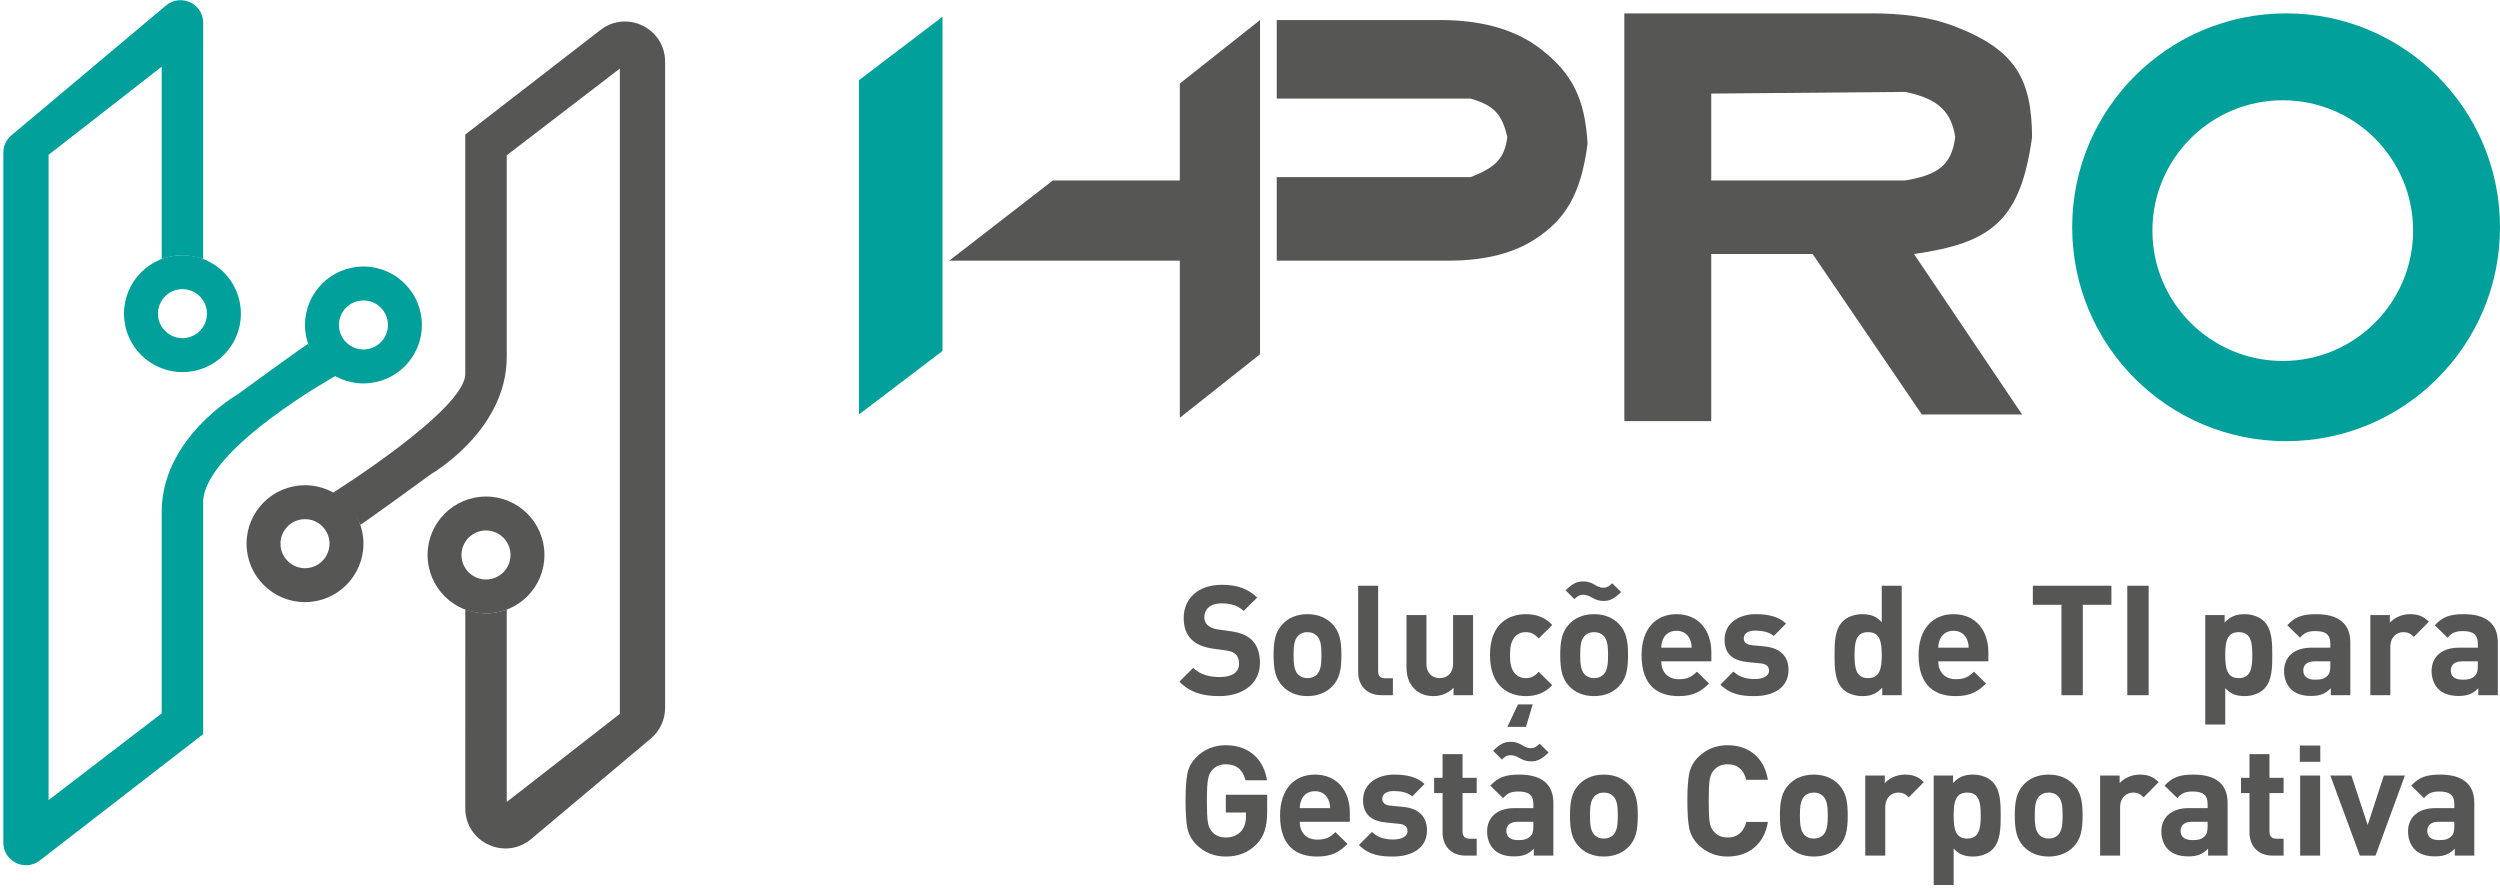 <svg width="374" height="133" viewBox="0 0 374 133" fill="none" xmlns="http://www.w3.org/2000/svg">
<g clip-path="url(#clip0_94_16)">
<path fill-rule="evenodd" clip-rule="evenodd" d="M342 66C359.673 66 374 51.673 374 34C374 16.327 359.673 2 342 2C324.327 2 310 16.327 310 34C310 51.673 324.327 66 342 66ZM341.5 54C352.27 54 361 45.27 361 34.5C361 23.73 352.27 15 341.5 15C330.73 15 322 23.73 322 34.5C322 45.27 330.73 54 341.5 54Z" fill="#01A09A"/>
<path fill-rule="evenodd" clip-rule="evenodd" d="M243 2H280.014C284.208 2 288.433 2.43 292.353 3.922C301.616 7.45 303.921 11.882 304 20.5C302.256 33.115 297.87 36.348 286.333 38L302.5 62H287.5L271.167 38H256V63H243V13.75V2ZM285 27H256V14L285 13.75C290.116 14.757 291.939 16.883 292.5 20.5C291.968 24.783 289.794 26.2 285 27Z" fill="#565655"/>
<path d="M191 3H215.506C220.755 3 226.114 4.026 230.303 7.188C235.232 10.91 237.116 14.816 237.5 21.5C236.493 29.214 234.107 32.87 229.658 35.77C225.816 38.274 221.126 39 216.54 39H191V26.5H220C223.576 25.079 225.028 23.925 225.5 20.5C224.699 17.125 223.583 15.792 220 14.75H191V3Z" fill="#565655"/>
<path d="M176.5 12.5L188.5 3V53L176.5 62.5V39H142L157.5 27H176.5V12.5Z" fill="#565655"/>
<path d="M128.5 12L141 2.5V52.5L128.5 62V12Z" fill="#01A09A"/>
<path d="M188.489 99.17C188.489 97.721 188.098 96.525 187.224 95.697C186.534 95.053 185.591 94.639 184.096 94.432L182.164 94.156C181.497 94.064 180.968 93.811 180.646 93.512C180.301 93.19 180.163 92.753 180.163 92.339C180.163 91.212 180.991 90.269 182.693 90.269C183.774 90.269 185.016 90.407 186.051 91.396L188.075 89.395C186.672 88.038 185.039 87.486 182.785 87.486C179.243 87.486 177.081 89.533 177.081 92.454C177.081 93.834 177.472 94.892 178.254 95.674C178.99 96.387 180.025 96.824 181.428 97.031L183.406 97.307C184.165 97.422 184.533 97.583 184.855 97.882C185.2 98.204 185.361 98.687 185.361 99.262C185.361 100.573 184.349 101.286 182.463 101.286C180.945 101.286 179.542 100.941 178.507 99.906L176.437 101.976C178.047 103.609 179.933 104.138 182.417 104.138C185.844 104.138 188.489 102.344 188.489 99.17ZM200.675 97.997C200.675 95.835 200.399 94.478 199.318 93.351C198.582 92.569 197.363 91.879 195.592 91.879C193.821 91.879 192.625 92.569 191.889 93.351C190.808 94.478 190.532 95.835 190.532 97.997C190.532 100.182 190.808 101.539 191.889 102.666C192.625 103.448 193.821 104.138 195.592 104.138C197.363 104.138 198.582 103.448 199.318 102.666C200.399 101.539 200.675 100.182 200.675 97.997ZM197.685 97.997C197.685 99.239 197.616 100.297 196.995 100.918C196.65 101.263 196.19 101.447 195.592 101.447C194.994 101.447 194.557 101.263 194.212 100.918C193.591 100.297 193.522 99.239 193.522 97.997C193.522 96.755 193.591 95.72 194.212 95.099C194.557 94.754 194.994 94.57 195.592 94.57C196.19 94.57 196.65 94.754 196.995 95.099C197.616 95.72 197.685 96.755 197.685 97.997ZM208.379 104V101.47H207.229C206.47 101.47 206.171 101.102 206.171 100.389V87.624H203.181V100.573C203.181 102.275 204.216 104 206.677 104H208.379ZM220.367 104V92.017H217.377V99.262C217.377 100.895 216.319 101.447 215.376 101.447C214.433 101.447 213.398 100.895 213.398 99.262V92.017H210.408V99.676C210.408 100.987 210.661 102.114 211.627 103.08C212.294 103.747 213.26 104.138 214.456 104.138C215.56 104.138 216.664 103.724 217.446 102.896V104H220.367ZM232.217 102.505L230.193 100.504C229.572 101.171 229.043 101.447 228.261 101.447C227.548 101.447 226.996 101.194 226.559 100.665C226.099 100.09 225.892 99.262 225.892 97.997C225.892 96.732 226.099 95.927 226.559 95.352C226.996 94.823 227.548 94.57 228.261 94.57C229.043 94.57 229.572 94.846 230.193 95.513L232.217 93.489C231.159 92.385 229.917 91.879 228.261 91.879C225.869 91.879 222.902 93.144 222.902 97.997C222.902 102.85 225.869 104.138 228.261 104.138C229.917 104.138 231.159 103.609 232.217 102.505ZM229.296 105.38H227.088L225.501 108.738H228.284L229.296 105.38ZM243.554 97.997C243.554 95.835 243.278 94.478 242.197 93.351C241.461 92.569 240.242 91.879 238.471 91.879C236.7 91.879 235.504 92.569 234.768 93.351C233.687 94.478 233.411 95.835 233.411 97.997C233.411 100.182 233.687 101.539 234.768 102.666C235.504 103.448 236.7 104.138 238.471 104.138C240.242 104.138 241.461 103.448 242.197 102.666C243.278 101.539 243.554 100.182 243.554 97.997ZM240.564 97.997C240.564 99.239 240.495 100.297 239.874 100.918C239.529 101.263 239.069 101.447 238.471 101.447C237.873 101.447 237.436 101.263 237.091 100.918C236.47 100.297 236.401 99.239 236.401 97.997C236.401 96.755 236.47 95.72 237.091 95.099C237.436 94.754 237.873 94.57 238.471 94.57C239.069 94.57 239.529 94.754 239.874 95.099C240.495 95.72 240.564 96.755 240.564 97.997ZM242.519 88.567L241.185 87.256C240.587 87.854 240.242 87.923 239.851 87.923C239.391 87.923 239.023 87.762 238.586 87.486C237.919 87.095 237.482 86.98 236.792 86.98C235.918 86.98 235.228 87.302 234.216 88.314L235.527 89.625C236.125 89.027 236.47 88.981 236.861 88.981C237.321 88.981 237.712 89.142 238.149 89.395C238.793 89.763 239.253 89.901 239.92 89.901C240.817 89.901 241.507 89.579 242.519 88.567ZM256.019 98.94V97.606C256.019 94.317 254.133 91.879 250.798 91.879C247.693 91.879 245.577 94.087 245.577 97.997C245.577 102.85 248.291 104.138 251.12 104.138C253.282 104.138 254.455 103.471 255.674 102.252L253.857 100.481C253.098 101.24 252.454 101.608 251.143 101.608C249.464 101.608 248.521 100.481 248.521 98.94H256.019ZM253.075 96.893H248.521C248.544 96.364 248.613 96.042 248.797 95.605C249.119 94.892 249.786 94.363 250.798 94.363C251.81 94.363 252.477 94.892 252.799 95.605C252.983 96.042 253.052 96.364 253.075 96.893ZM267.562 100.228C267.562 98.204 266.366 96.939 263.997 96.709L262.111 96.525C261.053 96.433 260.869 95.927 260.869 95.49C260.869 94.892 261.375 94.34 262.571 94.34C263.606 94.34 264.664 94.524 265.354 95.145L267.194 93.282C266.044 92.201 264.48 91.879 262.617 91.879C260.179 91.879 257.994 93.213 257.994 95.697C257.994 97.905 259.328 98.848 261.49 99.055L263.376 99.239C264.319 99.331 264.641 99.745 264.641 100.343C264.641 101.24 263.56 101.585 262.525 101.585C261.605 101.585 260.317 101.447 259.328 100.458L257.373 102.413C258.891 103.931 260.593 104.138 262.479 104.138C265.308 104.138 267.562 102.873 267.562 100.228ZM284.499 104V87.624H281.509V93.075C280.727 92.201 279.807 91.879 278.588 91.879C277.415 91.879 276.334 92.293 275.667 92.96C274.471 94.156 274.448 96.203 274.448 97.997C274.448 99.791 274.471 101.861 275.667 103.057C276.334 103.724 277.438 104.138 278.611 104.138C279.876 104.138 280.75 103.793 281.578 102.873V104H284.499ZM281.509 97.997C281.509 99.952 281.256 101.447 279.462 101.447C277.668 101.447 277.438 99.952 277.438 97.997C277.438 96.042 277.668 94.57 279.462 94.57C281.256 94.57 281.509 96.042 281.509 97.997ZM297.46 98.94V97.606C297.46 94.317 295.574 91.879 292.239 91.879C289.134 91.879 287.018 94.087 287.018 97.997C287.018 102.85 289.732 104.138 292.561 104.138C294.723 104.138 295.896 103.471 297.115 102.252L295.298 100.481C294.539 101.24 293.895 101.608 292.584 101.608C290.905 101.608 289.962 100.481 289.962 98.94H297.46ZM294.516 96.893H289.962C289.985 96.364 290.054 96.042 290.238 95.605C290.56 94.892 291.227 94.363 292.239 94.363C293.251 94.363 293.918 94.892 294.24 95.605C294.424 96.042 294.493 96.364 294.516 96.893ZM315.867 90.476V87.624H304.114V90.476H308.392V104H311.589V90.476H315.867ZM321.439 104V87.624H318.242V104H321.439ZM339.934 97.997C339.934 96.203 339.911 94.156 338.715 92.96C338.048 92.293 336.967 91.879 335.794 91.879C334.529 91.879 333.632 92.224 332.804 93.144V92.017H329.906V108.393H332.896V102.942C333.678 103.816 334.575 104.138 335.794 104.138C336.967 104.138 338.048 103.724 338.715 103.057C339.911 101.861 339.934 99.791 339.934 97.997ZM336.944 97.997C336.944 99.952 336.714 101.447 334.92 101.447C333.126 101.447 332.896 99.952 332.896 97.997C332.896 96.042 333.126 94.57 334.92 94.57C336.714 94.57 336.944 96.042 336.944 97.997ZM351.608 104V96.111C351.608 93.305 349.86 91.879 346.502 91.879C344.501 91.879 343.351 92.247 342.178 93.535L344.087 95.398C344.708 94.685 345.237 94.409 346.387 94.409C347.974 94.409 348.618 94.984 348.618 96.295V96.893H345.789C343.006 96.893 341.695 98.457 341.695 100.366C341.695 101.424 342.04 102.39 342.684 103.057C343.397 103.77 344.386 104.115 345.743 104.115C347.123 104.115 347.882 103.77 348.687 102.965V104H351.608ZM348.618 99.584C348.618 100.32 348.503 100.803 348.181 101.102C347.652 101.608 347.123 101.677 346.295 101.677C345.122 101.677 344.57 101.125 344.57 100.297C344.57 99.446 345.168 98.94 346.249 98.94H348.618V99.584ZM363.365 93.006C362.537 92.178 361.709 91.879 360.536 91.879C359.248 91.879 358.098 92.477 357.523 93.167V92.017H354.602V104H357.592V96.778C357.592 95.26 358.604 94.57 359.524 94.57C360.26 94.57 360.651 94.823 361.111 95.283L363.365 93.006ZM373.676 104V96.111C373.676 93.305 371.928 91.879 368.57 91.879C366.569 91.879 365.419 92.247 364.246 93.535L366.155 95.398C366.776 94.685 367.305 94.409 368.455 94.409C370.042 94.409 370.686 94.984 370.686 96.295V96.893H367.857C365.074 96.893 363.763 98.457 363.763 100.366C363.763 101.424 364.108 102.39 364.752 103.057C365.465 103.77 366.454 104.115 367.811 104.115C369.191 104.115 369.95 103.77 370.755 102.965V104H373.676ZM370.686 99.584C370.686 100.32 370.571 100.803 370.249 101.102C369.72 101.608 369.191 101.677 368.363 101.677C367.19 101.677 366.638 101.125 366.638 100.297C366.638 99.446 367.236 98.94 368.317 98.94H370.686V99.584ZM189.57 121.284V118.892H183.383V121.56H186.396V122.181C186.396 123.078 186.143 123.814 185.66 124.366C185.085 124.987 184.326 125.286 183.383 125.286C182.509 125.286 181.819 125.01 181.336 124.435C180.692 123.676 180.554 123.032 180.554 119.812C180.554 116.569 180.738 115.971 181.336 115.212C181.842 114.637 182.532 114.338 183.383 114.338C184.97 114.338 185.936 115.143 186.327 116.73H189.547C189.11 113.878 187.109 111.486 183.383 111.486C181.635 111.486 180.163 112.084 178.967 113.28C178.254 113.993 177.817 114.798 177.633 115.741C177.449 116.661 177.357 118.018 177.357 119.812C177.357 121.606 177.449 122.963 177.633 123.883C177.817 124.803 178.254 125.631 178.967 126.344C180.163 127.54 181.635 128.138 183.383 128.138C185.223 128.138 186.741 127.563 188.006 126.275C189.133 125.079 189.57 123.676 189.57 121.284ZM201.938 122.94V121.606C201.938 118.317 200.052 115.879 196.717 115.879C193.612 115.879 191.496 118.087 191.496 121.997C191.496 126.85 194.21 128.138 197.039 128.138C199.201 128.138 200.374 127.471 201.593 126.252L199.776 124.481C199.017 125.24 198.373 125.608 197.062 125.608C195.383 125.608 194.44 124.481 194.44 122.94H201.938ZM198.994 120.893H194.44C194.463 120.364 194.532 120.042 194.716 119.605C195.038 118.892 195.705 118.363 196.717 118.363C197.729 118.363 198.396 118.892 198.718 119.605C198.902 120.042 198.971 120.364 198.994 120.893ZM213.48 124.228C213.48 122.204 212.284 120.939 209.915 120.709L208.029 120.525C206.971 120.433 206.787 119.927 206.787 119.49C206.787 118.892 207.293 118.34 208.489 118.34C209.524 118.34 210.582 118.524 211.272 119.145L213.112 117.282C211.962 116.201 210.398 115.879 208.535 115.879C206.097 115.879 203.912 117.213 203.912 119.697C203.912 121.905 205.246 122.848 207.408 123.055L209.294 123.239C210.237 123.331 210.559 123.745 210.559 124.343C210.559 125.24 209.478 125.585 208.443 125.585C207.523 125.585 206.235 125.447 205.246 124.458L203.291 126.413C204.809 127.931 206.511 128.138 208.397 128.138C211.226 128.138 213.48 126.873 213.48 124.228ZM220.914 128V125.47H219.833C219.12 125.47 218.798 125.079 218.798 124.389V118.639H220.914V116.362H218.798V112.82H215.808V116.362H214.543V118.639H215.808V124.573C215.808 126.275 216.843 128 219.281 128H220.914ZM232.383 128V120.111C232.383 117.305 230.635 115.879 227.277 115.879C225.276 115.879 224.126 116.247 222.953 117.535L224.862 119.398C225.483 118.685 226.012 118.409 227.162 118.409C228.749 118.409 229.393 118.984 229.393 120.295V120.893H226.564C223.781 120.893 222.47 122.457 222.47 124.366C222.47 125.424 222.815 126.39 223.459 127.057C224.172 127.77 225.161 128.115 226.518 128.115C227.898 128.115 228.657 127.77 229.462 126.965V128H232.383ZM229.393 123.584C229.393 124.32 229.278 124.803 228.956 125.102C228.427 125.608 227.898 125.677 227.07 125.677C225.897 125.677 225.345 125.125 225.345 124.297C225.345 123.446 225.943 122.94 227.024 122.94H229.393V123.584ZM231.67 112.567L230.336 111.256C229.738 111.854 229.393 111.923 229.002 111.923C228.542 111.923 228.174 111.762 227.737 111.486C227.07 111.095 226.633 110.98 225.943 110.98C225.069 110.98 224.379 111.302 223.367 112.314L224.678 113.625C225.276 113.027 225.621 112.981 226.012 112.981C226.472 112.981 226.863 113.142 227.3 113.395C227.944 113.763 228.404 113.901 229.071 113.901C229.968 113.901 230.658 113.579 231.67 112.567ZM245.014 121.997C245.014 119.835 244.738 118.478 243.657 117.351C242.921 116.569 241.702 115.879 239.931 115.879C238.16 115.879 236.964 116.569 236.228 117.351C235.147 118.478 234.871 119.835 234.871 121.997C234.871 124.182 235.147 125.539 236.228 126.666C236.964 127.448 238.16 128.138 239.931 128.138C241.702 128.138 242.921 127.448 243.657 126.666C244.738 125.539 245.014 124.182 245.014 121.997ZM242.024 121.997C242.024 123.239 241.955 124.297 241.334 124.918C240.989 125.263 240.529 125.447 239.931 125.447C239.333 125.447 238.896 125.263 238.551 124.918C237.93 124.297 237.861 123.239 237.861 121.997C237.861 120.755 237.93 119.72 238.551 119.099C238.896 118.754 239.333 118.57 239.931 118.57C240.529 118.57 240.989 118.754 241.334 119.099C241.955 119.72 242.024 120.755 242.024 121.997ZM264.481 122.963H261.238C260.893 124.366 260.019 125.286 258.478 125.286C257.604 125.286 256.914 125.01 256.431 124.435C255.764 123.722 255.626 122.986 255.626 119.812C255.626 116.638 255.764 115.902 256.431 115.189C256.914 114.614 257.604 114.338 258.478 114.338C260.019 114.338 260.893 115.258 261.238 116.661H264.481C263.929 113.326 261.606 111.486 258.455 111.486C256.707 111.486 255.235 112.084 254.039 113.28C253.326 113.993 252.889 114.798 252.705 115.741C252.521 116.661 252.429 118.018 252.429 119.812C252.429 121.606 252.521 122.963 252.705 123.883C252.889 124.803 253.326 125.631 254.039 126.344C255.235 127.54 256.707 128.138 258.455 128.138C261.583 128.138 263.929 126.298 264.481 122.963ZM276.42 121.997C276.42 119.835 276.144 118.478 275.063 117.351C274.327 116.569 273.108 115.879 271.337 115.879C269.566 115.879 268.37 116.569 267.634 117.351C266.553 118.478 266.277 119.835 266.277 121.997C266.277 124.182 266.553 125.539 267.634 126.666C268.37 127.448 269.566 128.138 271.337 128.138C273.108 128.138 274.327 127.448 275.063 126.666C276.144 125.539 276.42 124.182 276.42 121.997ZM273.43 121.997C273.43 123.239 273.361 124.297 272.74 124.918C272.395 125.263 271.935 125.447 271.337 125.447C270.739 125.447 270.302 125.263 269.957 124.918C269.336 124.297 269.267 123.239 269.267 121.997C269.267 120.755 269.336 119.72 269.957 119.099C270.302 118.754 270.739 118.57 271.337 118.57C271.935 118.57 272.395 118.754 272.74 119.099C273.361 119.72 273.43 120.755 273.43 121.997ZM287.805 117.006C286.977 116.178 286.149 115.879 284.976 115.879C283.688 115.879 282.538 116.477 281.963 117.167V116.017H279.042V128H282.032V120.778C282.032 119.26 283.044 118.57 283.964 118.57C284.7 118.57 285.091 118.823 285.551 119.283L287.805 117.006ZM299.306 121.997C299.306 120.203 299.283 118.156 298.087 116.96C297.42 116.293 296.339 115.879 295.166 115.879C293.901 115.879 293.004 116.224 292.176 117.144V116.017H289.278V132.393H292.268V126.942C293.05 127.816 293.947 128.138 295.166 128.138C296.339 128.138 297.42 127.724 298.087 127.057C299.283 125.861 299.306 123.791 299.306 121.997ZM296.316 121.997C296.316 123.952 296.086 125.447 294.292 125.447C292.498 125.447 292.268 123.952 292.268 121.997C292.268 120.042 292.498 118.57 294.292 118.57C296.086 118.57 296.316 120.042 296.316 121.997ZM311.556 121.997C311.556 119.835 311.28 118.478 310.199 117.351C309.463 116.569 308.244 115.879 306.473 115.879C304.702 115.879 303.506 116.569 302.77 117.351C301.689 118.478 301.413 119.835 301.413 121.997C301.413 124.182 301.689 125.539 302.77 126.666C303.506 127.448 304.702 128.138 306.473 128.138C308.244 128.138 309.463 127.448 310.199 126.666C311.28 125.539 311.556 124.182 311.556 121.997ZM308.566 121.997C308.566 123.239 308.497 124.297 307.876 124.918C307.531 125.263 307.071 125.447 306.473 125.447C305.875 125.447 305.438 125.263 305.093 124.918C304.472 124.297 304.403 123.239 304.403 121.997C304.403 120.755 304.472 119.72 305.093 119.099C305.438 118.754 305.875 118.57 306.473 118.57C307.071 118.57 307.531 118.754 307.876 119.099C308.497 119.72 308.566 120.755 308.566 121.997ZM322.94 117.006C322.112 116.178 321.284 115.879 320.111 115.879C318.823 115.879 317.673 116.477 317.098 117.167V116.017H314.177V128H317.167V120.778C317.167 119.26 318.179 118.57 319.099 118.57C319.835 118.57 320.226 118.823 320.686 119.283L322.94 117.006ZM333.251 128V120.111C333.251 117.305 331.503 115.879 328.145 115.879C326.144 115.879 324.994 116.247 323.821 117.535L325.73 119.398C326.351 118.685 326.88 118.409 328.03 118.409C329.617 118.409 330.261 118.984 330.261 120.295V120.893H327.432C324.649 120.893 323.338 122.457 323.338 124.366C323.338 125.424 323.683 126.39 324.327 127.057C325.04 127.77 326.029 128.115 327.386 128.115C328.766 128.115 329.525 127.77 330.33 126.965V128H333.251ZM330.261 123.584C330.261 124.32 330.146 124.803 329.824 125.102C329.295 125.608 328.766 125.677 327.938 125.677C326.765 125.677 326.213 125.125 326.213 124.297C326.213 123.446 326.811 122.94 327.892 122.94H330.261V123.584ZM341.627 128V125.47H340.546C339.833 125.47 339.511 125.079 339.511 124.389V118.639H341.627V116.362H339.511V112.82H336.521V116.362H335.256V118.639H336.521V124.573C336.521 126.275 337.556 128 339.994 128H341.627ZM347.091 128V116.017H344.101V128H347.091ZM347.114 113.97V111.532H344.055V113.97H347.114ZM359.773 116.017H356.622L354.207 123.423L351.769 116.017H348.618L353.034 128H355.38L359.773 116.017ZM370.155 128V120.111C370.155 117.305 368.407 115.879 365.049 115.879C363.048 115.879 361.898 116.247 360.725 117.535L362.634 119.398C363.255 118.685 363.784 118.409 364.934 118.409C366.521 118.409 367.165 118.984 367.165 120.295V120.893H364.336C361.553 120.893 360.242 122.457 360.242 124.366C360.242 125.424 360.587 126.39 361.231 127.057C361.944 127.77 362.933 128.115 364.29 128.115C365.67 128.115 366.429 127.77 367.234 126.965V128H370.155ZM367.165 123.584C367.165 124.32 367.05 124.803 366.728 125.102C366.199 125.608 365.67 125.677 364.842 125.677C363.669 125.677 363.117 125.125 363.117 124.297C363.117 123.446 363.715 122.94 364.796 122.94H367.165V123.584Z" fill="#565655"/>
<path d="M69.603 20.128L89.829 4.482C93.772 1.431 99.5 4.242 99.5 9.227V105.896C99.5 107.669 98.716 109.351 97.358 110.491L79.463 125.516C75.558 128.794 69.604 126.018 69.604 120.92L69.609 91.205C71.93 91.878 73.266 92.022 75.808 91.205V119.974L92.731 106.791V10.256L75.808 23.231V53.41C75.808 64.41 64.526 70.897 64.526 70.897C64.526 70.897 54.852 77.949 53.907 78.513C52.673 75.44 49.66 73.895 49.859 73.68C49.859 73.68 69.603 61.308 69.603 55.949V20.128Z" fill="#565655"/>
<path fill-rule="evenodd" clip-rule="evenodd" d="M45.628 90.077C50.457 90.077 54.372 86.162 54.372 81.333C54.372 76.504 50.457 72.59 45.628 72.59C40.799 72.59 36.885 76.504 36.885 81.333C36.885 86.162 40.799 90.077 45.628 90.077ZM45.628 85C47.653 85 49.295 83.358 49.295 81.333C49.295 79.308 47.653 77.667 45.628 77.667C43.603 77.667 41.962 79.308 41.962 81.333C41.962 83.358 43.603 85 45.628 85Z" fill="#565655"/>
<path fill-rule="evenodd" clip-rule="evenodd" d="M72.705 91.769C77.534 91.769 81.449 87.855 81.449 83.026C81.449 78.197 77.534 74.282 72.705 74.282C67.876 74.282 63.962 78.197 63.962 83.026C63.962 87.855 67.876 91.769 72.705 91.769ZM72.705 86.692C74.73 86.692 76.372 85.051 76.372 83.026C76.372 81.001 74.73 79.359 72.705 79.359C70.68 79.359 69.038 81.001 69.038 83.026C69.038 85.051 70.68 86.692 72.705 86.692Z" fill="#565655"/>
<path d="M30.397 109.821L5.956 128.728C3.731 130.449 0.5 128.864 0.5 126.051V22.834C0.5 21.834 0.942 20.885 1.708 20.242L24.835 0.824C27.038 -1.025 30.397 0.541 30.396 3.416L30.391 38.744C28.07 38.071 26.734 37.927 24.192 38.744V9.974L7.269 23.158V119.692L24.192 106.718V76.538C24.192 65.538 35.474 59.051 35.474 59.051C35.474 59.051 45.148 52 46.093 51.436C47.395 54.553 50.351 56.112 50.141 56.269C50.141 56.269 30.962 66.949 30.397 74.846V109.821Z" fill="#01A09A"/>
<path fill-rule="evenodd" clip-rule="evenodd" d="M54.372 39.872C49.543 39.872 45.628 43.786 45.628 48.615C45.628 53.444 49.543 57.359 54.372 57.359C59.201 57.359 63.115 53.444 63.115 48.615C63.115 43.786 59.201 39.872 54.372 39.872ZM54.372 44.949C52.347 44.949 50.705 46.59 50.705 48.615C50.705 50.64 52.347 52.282 54.372 52.282C56.397 52.282 58.038 50.64 58.038 48.615C58.038 46.59 56.397 44.949 54.372 44.949Z" fill="#01A09A"/>
<path fill-rule="evenodd" clip-rule="evenodd" d="M27.295 38.179C22.466 38.179 18.551 42.094 18.551 46.923C18.551 51.752 22.466 55.667 27.295 55.667C32.124 55.667 36.038 51.752 36.038 46.923C36.038 42.094 32.124 38.179 27.295 38.179ZM27.295 43.256C25.27 43.256 23.628 44.898 23.628 46.923C23.628 48.948 25.27 50.59 27.295 50.59C29.32 50.59 30.962 48.948 30.962 46.923C30.962 44.898 29.32 43.256 27.295 43.256Z" fill="#01A09A"/>
</g>
<defs>
<clipPath id="clip0_94_16">
<rect width="374" height="133" fill="white"/>
</clipPath>
</defs>
</svg>
